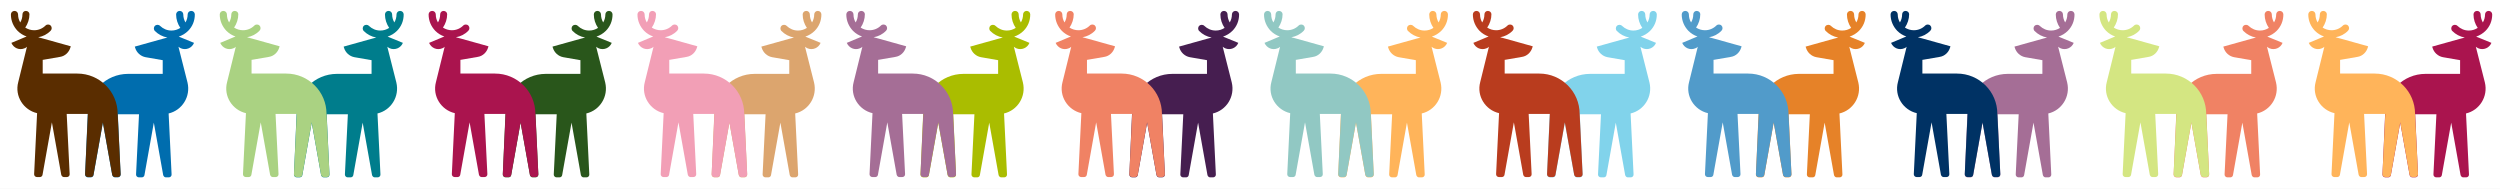 <?xml version="1.0" encoding="UTF-8"?> <svg xmlns="http://www.w3.org/2000/svg" width="1604" height="121" viewBox="0 0 1604 121"><g fill="none" fill-rule="evenodd" transform="translate(-157 -7940)"><path fill="#f0f0f0" d="m0 0h1920v8170h-1920z"></path><g transform="translate(0 70)"><path fill="#fff" d="m0 7200h1920v900h-1920z"></path><g transform="translate(164 7877)"><path fill="#006dae" d="m113.7 12.8c2.8-2.8 4.3-6.5 4.3-10.5 0-1.3-1-2.3-2.3-2.3s-2.3 1-2.3 2.3c0 1.8-.5 3.6-1.4 5.1-.9-1.6-1.4-3.3-1.4-5.1 0-1.3-1-2.3-2.3-2.3s-2.3 1-2.3 2.3c0 3.1 1 6.1 2.7 8.6-1.7 1.1-3.6 1.7-5.7 1.7-2.8 0-5.3-1.1-7.3-3-.9-.9-2.4-.9-3.3 0-.9.9-.9 2.4 0 3.3 2.2 2.2 4.9 3.6 8 4.2l-3 .8-17.9 5 .2.7c.9 3.1 3.5 5.5 6.7 6.1l10.9 1.9.1-.1v8.9h-22.2c-14.3 0-25.9 11.6-25.9 25.9l-1.7 38.6c-.1 1 .8 1.9 1.8 1.9h1.9c.8 0 1.6-.6 1.7-1.5l6-33.6 6 33.6c.2.8.9 1.5 1.7 1.5h1.9c1 0 1.9-.8 1.8-1.9l-1.8-38.6h5.2 8.4l-1.9 38.6c-.1 1 .8 1.9 1.8 1.9h1.9c.8 0 1.6-.6 1.7-1.5l6-33.6 6 33.6c.2.8.9 1.5 1.7 1.5h1.9c1 0 1.9-.8 1.8-1.9l-1.9-39.1c8.6-2 14.3-10.8 12.1-19.9l-5.8-22.9c.5.4 1 .7 1.6 1 3.3 1.4 7.1-.2 8.4-3.5l-9.8-4c2.3-.8 4.3-2 6-3.7z"></path><path fill="#5a2d00" d="m68.5 66.1c0-14.3-11.6-25.9-25.9-25.9h-22.2v-8.9l.1.1 11-1.9c3.3-.5 5.8-3 6.7-6.1l.2-.7-17.9-5-3-.8c3-.5 5.8-1.9 8-4.2.9-.9.9-2.4 0-3.3-.9-.9-2.4-.9-3.3 0-1.9 1.9-4.5 3-7.3 3-2 0-4-.6-5.7-1.7 1.7-2.5 2.7-5.5 2.7-8.6-0-1.1-1-2.1-2.3-2.1-1.3 0-2.2 1-2.2 2.3 0 1.8-.5 3.6-1.4 5.1-.9-1.5-1.4-3.2-1.4-5.1 0-1.3-1-2.3-2.3-2.3-1.3 0-2.3 1-2.3 2.3 0 4 1.6 7.7 4.3 10.5 1.7 1.7 3.7 2.9 5.8 3.6l-9.8 4.1c1.4 3.3 5.1 4.9 8.4 3.5.6-.2 1.1-.5 1.6-1l-5.6 22.7c-2.4 9 3.4 17.9 12.1 19.9l-1.9 39.1c-.1 1 .8 1.9 1.8 1.9h1.9c.8 0 1.6-.6 1.7-1.5l6-33.6 6 33.6c.2.8.9 1.5 1.7 1.5h1.9c1 0 1.9-.8 1.8-1.9l-1.9-38.6h8.4 5.2l-1.8 38.6c-.1 1 .8 1.9 1.8 1.9h1.9c.8 0 1.6-.6 1.7-1.5l6-33.6 6 33.6c.2.8.9 1.5 1.7 1.5h1.9c1 0 1.9-.8 1.8-1.9z"></path></g><g transform="translate(298 7877)"><path fill="#007d8c" d="m113.7 12.8c2.8-2.8 4.3-6.5 4.3-10.5 0-1.3-1-2.3-2.3-2.3s-2.3 1-2.3 2.3c0 1.8-.5 3.6-1.4 5.1-.9-1.6-1.4-3.3-1.4-5.1 0-1.3-1-2.3-2.3-2.3s-2.3 1-2.3 2.3c0 3.1 1 6.1 2.7 8.6-1.7 1.1-3.6 1.7-5.7 1.7-2.8 0-5.3-1.1-7.3-3-.9-.9-2.4-.9-3.3 0-.9.9-.9 2.4 0 3.3 2.2 2.2 4.9 3.6 8 4.2l-3 .8-17.9 5 .2.7c.9 3.1 3.5 5.5 6.7 6.1l10.9 1.9.1-.1v8.9h-22.2c-14.3 0-25.9 11.6-25.9 25.9l-1.7 38.6c-.1 1 .8 1.9 1.8 1.9h1.9c.8 0 1.6-.6 1.7-1.5l6-33.6 6 33.6c.2.8.9 1.5 1.7 1.5h1.9c1 0 1.9-.8 1.8-1.9l-1.8-38.6h5.2 8.4l-1.9 38.6c-.1 1 .8 1.9 1.8 1.9h1.9c.8 0 1.6-.6 1.7-1.5l6-33.6 6 33.6c.2.8.9 1.5 1.7 1.5h1.9c1 0 1.9-.8 1.8-1.9l-1.9-39.1c8.6-2 14.3-10.8 12.1-19.9l-5.8-22.9c.5.4 1 .7 1.6 1 3.3 1.4 7.1-.2 8.4-3.5l-9.8-4c2.3-.8 4.3-2 6-3.7z"></path><path fill="#aad282" d="m68.5 66.1c0-14.3-11.6-25.9-25.9-25.9h-22.2v-8.9l.1.1 11-1.9c3.3-.5 5.8-3 6.7-6.1l.2-.7-17.9-5-3-.8c3-.5 5.8-1.9 8-4.2.9-.9.9-2.4 0-3.3-.9-.9-2.4-.9-3.3 0-1.9 1.9-4.5 3-7.3 3-2 0-4-.6-5.7-1.7 1.7-2.5 2.7-5.5 2.7-8.6-0-1.1-1-2.1-2.3-2.1-1.3 0-2.2 1-2.2 2.3 0 1.8-.5 3.6-1.4 5.1-.9-1.5-1.4-3.2-1.4-5.1 0-1.3-1-2.3-2.3-2.3-1.3 0-2.3 1-2.3 2.3 0 4 1.6 7.7 4.3 10.5 1.7 1.7 3.7 2.9 5.8 3.6l-9.8 4.1c1.4 3.3 5.1 4.9 8.4 3.5.6-.2 1.1-.5 1.6-1l-5.6 22.7c-2.4 9 3.4 17.9 12.1 19.9l-1.9 39.1c-.1 1 .8 1.9 1.8 1.9h1.9c.8 0 1.6-.6 1.7-1.5l6-33.6 6 33.6c.2.8.9 1.5 1.7 1.5h1.9c1 0 1.9-.8 1.8-1.9l-1.9-38.6h8.4 5.2l-1.8 38.6c-.1 1 .8 1.9 1.8 1.9h1.9c.8 0 1.6-.6 1.7-1.5l6-33.6 6 33.6c.2.8.9 1.5 1.7 1.5h1.9c1 0 1.9-.8 1.8-1.9z"></path></g><g transform="translate(432 7877)"><path fill="#29561b" d="m113.7 12.8c2.8-2.8 4.3-6.5 4.3-10.5 0-1.3-1-2.3-2.3-2.3s-2.3 1-2.3 2.3c0 1.8-.5 3.6-1.4 5.1-.9-1.6-1.4-3.3-1.4-5.1 0-1.3-1-2.3-2.3-2.3s-2.3 1-2.3 2.3c0 3.1 1 6.1 2.7 8.6-1.7 1.1-3.6 1.7-5.7 1.7-2.8 0-5.3-1.1-7.3-3-.9-.9-2.4-.9-3.3 0-.9.9-.9 2.4 0 3.3 2.2 2.2 4.9 3.6 8 4.2l-3 .8-17.9 5 .2.7c.9 3.1 3.5 5.5 6.7 6.1l10.9 1.9.1-.1v8.9h-22.2c-14.3 0-25.9 11.6-25.9 25.9l-1.7 38.6c-.1 1 .8 1.9 1.8 1.9h1.9c.8 0 1.6-.6 1.7-1.5l6-33.6 6 33.6c.2.8.9 1.5 1.7 1.5h1.9c1 0 1.9-.8 1.8-1.9l-1.8-38.6h5.2 8.4l-1.9 38.6c-.1 1 .8 1.9 1.8 1.9h1.9c.8 0 1.6-.6 1.7-1.5l6-33.6 6 33.6c.2.8.9 1.5 1.7 1.5h1.9c1 0 1.9-.8 1.8-1.9l-1.9-39.1c8.6-2 14.3-10.8 12.1-19.9l-5.8-22.9c.5.4 1 .7 1.6 1 3.3 1.4 7.1-.2 8.4-3.5l-9.8-4c2.3-.8 4.3-2 6-3.7z"></path><path fill="#aa144e" d="m68.5 66.1c0-14.3-11.6-25.9-25.9-25.9h-22.2v-8.9l.1.1 11-1.9c3.3-.5 5.8-3 6.7-6.1l.2-.7-17.9-5-3-.8c3-.5 5.8-1.9 8-4.2.9-.9.9-2.4 0-3.3-.9-.9-2.4-.9-3.3 0-1.9 1.9-4.5 3-7.3 3-2 0-4-.6-5.7-1.7 1.7-2.5 2.7-5.5 2.7-8.6-0-1.1-1-2.1-2.3-2.1-1.3 0-2.2 1-2.2 2.3 0 1.8-.5 3.6-1.4 5.1-.9-1.5-1.4-3.2-1.4-5.1 0-1.3-1-2.3-2.3-2.3-1.3 0-2.3 1-2.3 2.3 0 4 1.6 7.7 4.3 10.5 1.7 1.7 3.7 2.9 5.8 3.6l-9.8 4.1c1.4 3.3 5.1 4.9 8.4 3.5.6-.2 1.1-.5 1.6-1l-5.6 22.7c-2.4 9 3.4 17.9 12.1 19.9l-1.9 39.1c-.1 1 .8 1.9 1.8 1.9h1.9c.8 0 1.6-.6 1.7-1.5l6-33.6 6 33.6c.2.8.9 1.5 1.7 1.5h1.9c1 0 1.9-.8 1.8-1.9l-1.9-38.6h8.4 5.2l-1.8 38.6c-.1 1 .8 1.9 1.8 1.9h1.9c.8 0 1.6-.6 1.7-1.5l6-33.6 6 33.6c.2.8.9 1.5 1.7 1.5h1.9c1 0 1.9-.8 1.8-1.9z"></path></g><g transform="translate(566 7877)"><path fill="#dca56e" d="m113.7 12.8c2.8-2.8 4.3-6.5 4.3-10.5 0-1.3-1-2.3-2.3-2.3s-2.3 1-2.3 2.3c0 1.8-.5 3.6-1.4 5.1-.9-1.6-1.4-3.3-1.4-5.1 0-1.3-1-2.3-2.3-2.3s-2.3 1-2.3 2.3c0 3.1 1 6.1 2.7 8.6-1.7 1.1-3.6 1.7-5.7 1.7-2.8 0-5.3-1.1-7.3-3-.9-.9-2.4-.9-3.3 0-.9.9-.9 2.4 0 3.3 2.2 2.2 4.9 3.6 8 4.2l-3 .8-17.9 5 .2.7c.9 3.1 3.5 5.5 6.7 6.1l10.9 1.9.1-.1v8.9h-22.2c-14.3 0-25.9 11.6-25.9 25.9l-1.7 38.6c-.1 1 .8 1.9 1.8 1.9h1.9c.8 0 1.6-.6 1.7-1.5l6-33.6 6 33.6c.2.8.9 1.5 1.7 1.5h1.9c1 0 1.9-.8 1.8-1.9l-1.8-38.6h5.2 8.4l-1.9 38.6c-.1 1 .8 1.9 1.8 1.9h1.9c.8 0 1.6-.6 1.7-1.5l6-33.6 6 33.6c.2.8.9 1.5 1.7 1.5h1.9c1 0 1.9-.8 1.8-1.9l-1.9-39.1c8.6-2 14.3-10.8 12.1-19.9l-5.8-22.9c.5.4 1 .7 1.6 1 3.3 1.4 7.1-.2 8.4-3.5l-9.8-4c2.3-.8 4.3-2 6-3.7z"></path><path fill="#f29fb6" d="m68.5 66.1c0-14.3-11.6-25.9-25.9-25.9h-22.2v-8.9l.1.1 11-1.9c3.3-.5 5.8-3 6.7-6.1l.2-.7-17.9-5-3-.8c3-.5 5.8-1.9 8-4.2.9-.9.9-2.4 0-3.3-.9-.9-2.4-.9-3.3 0-1.9 1.9-4.5 3-7.3 3-2 0-4-.6-5.7-1.7 1.7-2.5 2.7-5.5 2.7-8.6-0-1.1-1-2.1-2.3-2.1-1.3 0-2.2 1-2.2 2.3 0 1.8-.5 3.6-1.4 5.1-.9-1.5-1.4-3.2-1.4-5.1 0-1.3-1-2.3-2.3-2.3-1.3 0-2.3 1-2.3 2.3 0 4 1.6 7.7 4.3 10.5 1.7 1.7 3.7 2.9 5.8 3.6l-9.8 4.1c1.4 3.3 5.1 4.9 8.4 3.5.6-.2 1.1-.5 1.6-1l-5.6 22.7c-2.4 9 3.4 17.9 12.1 19.9l-1.9 39.1c-.1 1 .8 1.9 1.8 1.9h1.9c.8 0 1.6-.6 1.7-1.5l6-33.6 6 33.6c.2.8.9 1.5 1.7 1.5h1.9c1 0 1.9-.8 1.8-1.9l-1.9-38.6h8.4 5.2l-1.8 38.6c-.1 1 .8 1.9 1.8 1.9h1.9c.8 0 1.6-.6 1.7-1.5l6-33.6 6 33.6c.2.8.9 1.5 1.7 1.5h1.9c1 0 1.9-.8 1.8-1.9z"></path></g><g transform="translate(834 7877)"><path fill="#461e50" d="m113.7 12.8c2.8-2.8 4.3-6.5 4.3-10.5 0-1.3-1-2.3-2.3-2.3s-2.3 1-2.3 2.3c0 1.8-.5 3.6-1.4 5.1-.9-1.6-1.4-3.3-1.4-5.1 0-1.3-1-2.3-2.3-2.3s-2.3 1-2.3 2.3c0 3.1 1 6.1 2.7 8.6-1.7 1.1-3.6 1.7-5.7 1.7-2.8 0-5.3-1.1-7.3-3-.9-.9-2.4-.9-3.3 0-.9.9-.9 2.4 0 3.3 2.2 2.2 4.9 3.6 8 4.2l-3 .8-17.9 5 .2.7c.9 3.1 3.5 5.5 6.7 6.1l10.9 1.9.1-.1v8.9h-22.2c-14.3 0-25.9 11.6-25.9 25.9l-1.7 38.6c-.1 1 .8 1.9 1.8 1.9h1.9c.8 0 1.6-.6 1.7-1.5l6-33.6 6 33.6c.2.8.9 1.5 1.7 1.5h1.9c1 0 1.9-.8 1.8-1.9l-1.8-38.6h5.2 8.4l-1.9 38.6c-.1 1 .8 1.9 1.8 1.9h1.9c.8 0 1.6-.6 1.7-1.5l6-33.6 6 33.6c.2.8.9 1.5 1.7 1.5h1.9c1 0 1.9-.8 1.8-1.9l-1.9-39.1c8.6-2 14.3-10.8 12.1-19.9l-5.8-22.9c.5.4 1 .7 1.6 1 3.3 1.4 7.1-.2 8.4-3.5l-9.8-4c2.3-.8 4.3-2 6-3.7z"></path><path fill="#f08264" d="m68.5 66.1c0-14.3-11.6-25.9-25.9-25.9h-22.2v-8.9l.1.1 11-1.9c3.3-.5 5.8-3 6.7-6.1l.2-.7-17.9-5-3-.8c3-.5 5.8-1.9 8-4.2.9-.9.9-2.4 0-3.3-.9-.9-2.4-.9-3.3 0-1.9 1.9-4.5 3-7.3 3-2 0-4-.6-5.7-1.7 1.7-2.5 2.7-5.5 2.7-8.6-0-1.1-1-2.1-2.3-2.1-1.3 0-2.2 1-2.2 2.3 0 1.8-.5 3.6-1.4 5.1-.9-1.5-1.4-3.2-1.4-5.1 0-1.3-1-2.3-2.3-2.3-1.3 0-2.3 1-2.3 2.3 0 4 1.6 7.7 4.3 10.5 1.7 1.7 3.7 2.9 5.8 3.6l-9.8 4.1c1.4 3.3 5.1 4.9 8.4 3.5.6-.2 1.1-.5 1.6-1l-5.6 22.7c-2.4 9 3.4 17.9 12.1 19.9l-1.9 39.1c-.1 1 .8 1.9 1.8 1.9h1.9c.8 0 1.6-.6 1.7-1.5l6-33.6 6 33.6c.2.8.9 1.5 1.7 1.5h1.9c1 0 1.9-.8 1.8-1.9l-1.9-38.6h8.4 5.2l-1.8 38.6c-.1 1 .8 1.9 1.8 1.9h1.9c.8 0 1.6-.6 1.7-1.5l6-33.6 6 33.6c.2.8.9 1.5 1.7 1.5h1.9c1 0 1.9-.8 1.8-1.9z"></path></g><g transform="translate(968 7877)"><path fill="#ffb45a" d="m113.7 12.8c2.8-2.8 4.3-6.5 4.3-10.5 0-1.3-1-2.3-2.3-2.3s-2.3 1-2.3 2.3c0 1.8-.5 3.6-1.4 5.1-.9-1.6-1.4-3.3-1.4-5.1 0-1.3-1-2.3-2.3-2.3s-2.3 1-2.3 2.3c0 3.1 1 6.1 2.7 8.6-1.7 1.1-3.6 1.7-5.7 1.7-2.8 0-5.3-1.1-7.3-3-.9-.9-2.4-.9-3.3 0-.9.9-.9 2.4 0 3.3 2.2 2.2 4.9 3.6 8 4.2l-3 .8-17.9 5 .2.7c.9 3.1 3.5 5.5 6.7 6.1l10.9 1.9.1-.1v8.9h-22.2c-14.3 0-25.9 11.6-25.9 25.9l-1.7 38.6c-.1 1 .8 1.9 1.8 1.9h1.9c.8 0 1.6-.6 1.7-1.5l6-33.6 6 33.6c.2.8.9 1.5 1.7 1.5h1.9c1 0 1.9-.8 1.8-1.9l-1.8-38.6h5.2 8.4l-1.9 38.6c-.1 1 .8 1.9 1.8 1.9h1.9c.8 0 1.6-.6 1.7-1.5l6-33.6 6 33.6c.2.8.9 1.5 1.7 1.5h1.9c1 0 1.9-.8 1.8-1.9l-1.9-39.1c8.6-2 14.3-10.8 12.1-19.9l-5.8-22.9c.5.4 1 .7 1.6 1 3.3 1.4 7.1-.2 8.4-3.5l-9.8-4c2.3-.8 4.3-2 6-3.7z"></path><path fill="#91c8c3" d="m68.5 66.1c0-14.3-11.6-25.9-25.9-25.9h-22.2v-8.9l.1.1 11-1.9c3.3-.5 5.8-3 6.7-6.1l.2-.7-17.9-5-3-.8c3-.5 5.8-1.9 8-4.2.9-.9.9-2.4 0-3.3-.9-.9-2.4-.9-3.3 0-1.9 1.9-4.5 3-7.3 3-2 0-4-.6-5.7-1.7 1.7-2.5 2.7-5.5 2.7-8.6-0-1.1-1-2.1-2.3-2.1-1.3 0-2.2 1-2.2 2.3 0 1.8-.5 3.6-1.4 5.1-.9-1.5-1.4-3.2-1.4-5.1 0-1.3-1-2.3-2.3-2.3-1.3 0-2.3 1-2.3 2.3 0 4 1.6 7.7 4.3 10.5 1.7 1.7 3.7 2.9 5.8 3.6l-9.8 4.1c1.4 3.3 5.1 4.9 8.4 3.5.6-.2 1.1-.5 1.6-1l-5.6 22.7c-2.4 9 3.4 17.9 12.1 19.9l-1.9 39.1c-.1 1 .8 1.9 1.8 1.9h1.9c.8 0 1.6-.6 1.7-1.5l6-33.6 6 33.6c.2.8.9 1.5 1.7 1.5h1.9c1 0 1.9-.8 1.8-1.9l-1.9-38.6h8.4 5.2l-1.8 38.6c-.1 1 .8 1.9 1.8 1.9h1.9c.8 0 1.6-.6 1.7-1.5l6-33.6 6 33.6c.2.8.9 1.5 1.7 1.5h1.9c1 0 1.9-.8 1.8-1.9z"></path></g><g transform="translate(1102 7877)"><path fill="#81d3eb" d="m113.7 12.8c2.8-2.8 4.3-6.5 4.3-10.5 0-1.3-1-2.3-2.3-2.3s-2.3 1-2.3 2.3c0 1.8-.5 3.6-1.4 5.1-.9-1.6-1.4-3.3-1.4-5.1 0-1.3-1-2.3-2.3-2.3s-2.3 1-2.3 2.3c0 3.1 1 6.1 2.7 8.6-1.7 1.1-3.6 1.7-5.7 1.7-2.8 0-5.3-1.1-7.3-3-.9-.9-2.4-.9-3.3 0-.9.9-.9 2.4 0 3.3 2.2 2.2 4.9 3.6 8 4.2l-3 .8-17.9 5 .2.7c.9 3.1 3.5 5.5 6.7 6.1l10.9 1.9.1-.1v8.9h-22.2c-14.3 0-25.9 11.6-25.9 25.9l-1.7 38.6c-.1 1 .8 1.9 1.8 1.9h1.9c.8 0 1.6-.6 1.7-1.5l6-33.6 6 33.6c.2.8.9 1.5 1.7 1.5h1.9c1 0 1.9-.8 1.8-1.9l-1.8-38.6h5.2 8.4l-1.9 38.6c-.1 1 .8 1.9 1.8 1.9h1.9c.8 0 1.6-.6 1.7-1.5l6-33.6 6 33.6c.2.8.9 1.5 1.7 1.5h1.9c1 0 1.9-.8 1.8-1.9l-1.9-39.1c8.6-2 14.3-10.8 12.1-19.9l-5.8-22.9c.5.4 1 .7 1.6 1 3.3 1.4 7.1-.2 8.4-3.5l-9.8-4c2.3-.8 4.3-2 6-3.7z"></path><path fill="#b93c1e" d="m68.5 66.1c0-14.3-11.6-25.9-25.9-25.9h-22.2v-8.9l.1.1 11-1.9c3.3-.5 5.8-3 6.7-6.1l.2-.7-17.9-5-3-.8c3-.5 5.8-1.9 8-4.2.9-.9.9-2.4 0-3.3-.9-.9-2.4-.9-3.3 0-1.9 1.9-4.5 3-7.3 3-2 0-4-.6-5.7-1.7 1.7-2.5 2.7-5.5 2.7-8.6-0-1.1-1-2.1-2.3-2.1-1.3 0-2.2 1-2.2 2.3 0 1.8-.5 3.6-1.4 5.1-.9-1.5-1.4-3.2-1.4-5.1 0-1.3-1-2.3-2.3-2.3-1.3 0-2.3 1-2.3 2.3 0 4 1.6 7.7 4.3 10.5 1.7 1.7 3.7 2.9 5.8 3.6l-9.8 4.1c1.4 3.3 5.1 4.9 8.4 3.5.6-.2 1.1-.5 1.6-1l-5.6 22.7c-2.4 9 3.4 17.9 12.1 19.9l-1.9 39.1c-.1 1 .8 1.9 1.8 1.9h1.9c.8 0 1.6-.6 1.7-1.5l6-33.6 6 33.6c.2.8.9 1.5 1.7 1.5h1.9c1 0 1.9-.8 1.8-1.9l-1.9-38.6h8.4 5.2l-1.8 38.6c-.1 1 .8 1.9 1.8 1.9h1.9c.8 0 1.6-.6 1.7-1.5l6-33.6 6 33.6c.2.8.9 1.5 1.7 1.5h1.9c1 0 1.9-.8 1.8-1.9z"></path></g><g transform="translate(1236 7877)"><path fill="#e68228" d="m113.7 12.8c2.8-2.8 4.3-6.5 4.3-10.5 0-1.3-1-2.3-2.3-2.3s-2.3 1-2.3 2.3c0 1.8-.5 3.6-1.4 5.1-.9-1.6-1.4-3.3-1.4-5.1 0-1.3-1-2.3-2.3-2.3s-2.3 1-2.3 2.3c0 3.1 1 6.1 2.7 8.6-1.7 1.1-3.6 1.7-5.7 1.7-2.8 0-5.3-1.1-7.3-3-.9-.9-2.4-.9-3.3 0-.9.9-.9 2.4 0 3.3 2.2 2.2 4.9 3.6 8 4.2l-3 .8-17.9 5 .2.7c.9 3.1 3.5 5.5 6.7 6.1l10.9 1.9.1-.1v8.9h-22.2c-14.3 0-25.9 11.6-25.9 25.9l-1.7 38.6c-.1 1 .8 1.9 1.8 1.9h1.9c.8 0 1.6-.6 1.7-1.5l6-33.6 6 33.6c.2.8.9 1.5 1.7 1.5h1.9c1 0 1.9-.8 1.8-1.9l-1.8-38.6h5.2 8.4l-1.9 38.6c-.1 1 .8 1.9 1.8 1.9h1.9c.8 0 1.6-.6 1.7-1.5l6-33.6 6 33.6c.2.8.9 1.5 1.7 1.5h1.9c1 0 1.9-.8 1.8-1.9l-1.9-39.1c8.6-2 14.3-10.8 12.1-19.9l-5.8-22.9c.5.4 1 .7 1.6 1 3.3 1.4 7.1-.2 8.4-3.5l-9.8-4c2.3-.8 4.3-2 6-3.7z"></path><path fill="#519bca" d="m68.5 66.1c0-14.3-11.6-25.9-25.9-25.9h-22.2v-8.9l.1.1 11-1.9c3.3-.5 5.8-3 6.7-6.1l.2-.7-17.9-5-3-.8c3-.5 5.8-1.9 8-4.2.9-.9.9-2.4 0-3.3-.9-.9-2.4-.9-3.3 0-1.9 1.9-4.5 3-7.3 3-2 0-4-.6-5.7-1.7 1.7-2.5 2.7-5.5 2.7-8.6-0-1.1-1-2.1-2.3-2.1-1.3 0-2.2 1-2.2 2.3 0 1.8-.5 3.6-1.4 5.1-.9-1.5-1.4-3.2-1.4-5.1 0-1.3-1-2.3-2.3-2.3-1.3 0-2.3 1-2.3 2.3 0 4 1.6 7.7 4.3 10.5 1.7 1.7 3.7 2.9 5.8 3.6l-9.8 4.1c1.4 3.3 5.1 4.9 8.4 3.5.6-.2 1.1-.5 1.6-1l-5.6 22.7c-2.4 9 3.4 17.9 12.1 19.9l-1.9 39.1c-.1 1 .8 1.9 1.8 1.9h1.9c.8 0 1.6-.6 1.7-1.5l6-33.6 6 33.6c.2.8.9 1.5 1.7 1.5h1.9c1 0 1.9-.8 1.8-1.9l-1.9-38.6h8.4 5.2l-1.8 38.6c-.1 1 .8 1.9 1.8 1.9h1.9c.8 0 1.6-.6 1.7-1.5l6-33.6 6 33.6c.2.8.9 1.5 1.7 1.5h1.9c1 0 1.9-.8 1.8-1.9z"></path></g><g transform="translate(1370 7877)"><path fill="#a56e96" d="m113.7 12.8c2.8-2.8 4.3-6.5 4.3-10.5 0-1.3-1-2.3-2.3-2.3s-2.3 1-2.3 2.3c0 1.8-.5 3.6-1.4 5.1-.9-1.6-1.4-3.3-1.4-5.1 0-1.3-1-2.3-2.3-2.3s-2.3 1-2.3 2.3c0 3.1 1 6.1 2.7 8.6-1.7 1.1-3.6 1.7-5.7 1.7-2.8 0-5.3-1.1-7.3-3-.9-.9-2.4-.9-3.3 0-.9.9-.9 2.4 0 3.3 2.2 2.2 4.9 3.6 8 4.2l-3 .8-17.9 5 .2.7c.9 3.1 3.5 5.5 6.7 6.1l10.9 1.9.1-.1v8.9h-22.2c-14.3 0-25.9 11.6-25.9 25.9l-1.7 38.6c-.1 1 .8 1.9 1.8 1.9h1.9c.8 0 1.6-.6 1.7-1.5l6-33.6 6 33.6c.2.8.9 1.5 1.7 1.5h1.9c1 0 1.9-.8 1.8-1.9l-1.8-38.6h5.2 8.4l-1.9 38.6c-.1 1 .8 1.9 1.8 1.9h1.9c.8 0 1.6-.6 1.7-1.5l6-33.6 6 33.6c.2.8.9 1.5 1.7 1.5h1.9c1 0 1.9-.8 1.8-1.9l-1.9-39.1c8.6-2 14.3-10.8 12.1-19.9l-5.8-22.9c.5.4 1 .7 1.6 1 3.3 1.4 7.1-.2 8.4-3.5l-9.8-4c2.3-.8 4.3-2 6-3.7z"></path><path fill="#003264" d="m68.5 66.1c0-14.3-11.6-25.9-25.9-25.9h-22.2v-8.9l.1.1 11-1.9c3.3-.5 5.8-3 6.7-6.1l.2-.7-17.9-5-3-.8c3-.5 5.8-1.9 8-4.2.9-.9.9-2.4 0-3.3-.9-.9-2.4-.9-3.3 0-1.9 1.9-4.5 3-7.3 3-2 0-4-.6-5.7-1.7 1.7-2.5 2.7-5.5 2.7-8.6 0-1.1-1-2.1-2.3-2.1s-2.2 1-2.2 2.3c0 1.8-.5 3.6-1.4 5.1-.9-1.5-1.4-3.2-1.4-5.1 0-1.3-1-2.3-2.3-2.3-1.3 0-2.3 1-2.3 2.3 0 4 1.6 7.7 4.3 10.5 1.7 1.7 3.7 2.9 5.8 3.6l-9.8 4.1c1.4 3.3 5.1 4.9 8.4 3.5.6-.2 1.1-.5 1.6-1l-5.6 22.7c-2.4 9 3.4 17.9 12.1 19.9l-1.9 39.1c-.1 1 .8 1.9 1.8 1.9h1.9c.8 0 1.6-.6 1.7-1.5l6-33.6 6 33.6c.2.8.9 1.5 1.7 1.5h1.9c1 0 1.9-.8 1.8-1.9l-1.9-38.6h8.4 5.2l-1.8 38.6c-.1 1 .8 1.9 1.8 1.9h1.9c.8 0 1.6-.6 1.7-1.5l6-33.6 6 33.6c.2.8.9 1.5 1.7 1.5h1.9c1 0 1.9-.8 1.8-1.9z"></path></g><g transform="translate(1504 7877)"><path fill="#f08264" d="m113.7 12.8c2.8-2.8 4.3-6.5 4.3-10.5 0-1.3-1-2.3-2.3-2.3s-2.3 1-2.3 2.3c0 1.8-.5 3.6-1.4 5.1-.9-1.6-1.4-3.3-1.4-5.1 0-1.3-1-2.3-2.3-2.3s-2.3 1-2.3 2.3c0 3.1 1 6.1 2.7 8.6-1.7 1.1-3.6 1.7-5.7 1.7-2.8 0-5.3-1.1-7.3-3-.9-.9-2.4-.9-3.3 0-.9.9-.9 2.4 0 3.3 2.2 2.2 4.9 3.6 8 4.2l-3 .8-17.9 5 .2.7c.9 3.1 3.5 5.5 6.7 6.1l10.9 1.9.1-.1v8.9h-22.2c-14.3 0-25.9 11.6-25.9 25.9l-1.7 38.6c-.1 1 .8 1.9 1.8 1.9h1.9c.8 0 1.6-.6 1.7-1.5l6-33.6 6 33.6c.2.8.9 1.5 1.7 1.5h1.9c1 0 1.9-.8 1.8-1.9l-1.8-38.6h5.2 8.4l-1.9 38.6c-.1 1 .8 1.9 1.8 1.9h1.9c.8 0 1.6-.6 1.7-1.5l6-33.6 6 33.6c.2.8.9 1.5 1.7 1.5h1.9c1 0 1.9-.8 1.8-1.9l-1.9-39.1c8.6-2 14.3-10.8 12.1-19.9l-5.8-22.9c.5.4 1 .7 1.6 1 3.3 1.4 7.1-.2 8.4-3.5l-9.8-4c2.3-.8 4.3-2 6-3.7z"></path><path fill="#d4e682" d="m68.5 66.1c0-14.3-11.6-25.9-25.9-25.9h-22.2v-8.9l.1.1 11-1.9c3.3-.5 5.8-3 6.7-6.1l.2-.7-17.9-5-3-.8c3-.5 5.8-1.9 8-4.2.9-.9.9-2.4 0-3.3-.9-.9-2.4-.9-3.3 0-1.9 1.9-4.5 3-7.3 3-2 0-4-.6-5.7-1.7 1.7-2.5 2.7-5.5 2.7-8.6 0-1.1-1-2.1-2.3-2.1s-2.2 1-2.2 2.3c0 1.8-.5 3.6-1.4 5.1-.9-1.5-1.4-3.2-1.4-5.1 0-1.3-1-2.3-2.3-2.3-1.3 0-2.3 1-2.3 2.3 0 4 1.6 7.7 4.3 10.5 1.7 1.7 3.7 2.9 5.8 3.6l-9.8 4.1c1.4 3.3 5.1 4.9 8.4 3.5.6-.2 1.1-.5 1.6-1l-5.6 22.7c-2.4 9 3.4 17.9 12.1 19.9l-1.9 39.1c-.1 1 .8 1.9 1.8 1.9h1.9c.8 0 1.6-.6 1.7-1.5l6-33.6 6 33.6c.2.8.9 1.5 1.7 1.5h1.9c1 0 1.9-.8 1.8-1.9l-1.9-38.6h8.4 5.2l-1.8 38.6c-.1 1 .8 1.9 1.8 1.9h1.9c.8 0 1.6-.6 1.7-1.5l6-33.6 6 33.6c.2.8.9 1.5 1.7 1.5h1.9c1 0 1.9-.8 1.8-1.9z"></path></g><g transform="translate(1638 7877)"><path fill="#aa144e" d="m113.7 12.8c2.8-2.8 4.3-6.5 4.3-10.5 0-1.3-1-2.3-2.3-2.3s-2.3 1-2.3 2.3c0 1.8-.5 3.6-1.4 5.1-.9-1.6-1.4-3.3-1.4-5.1 0-1.3-1-2.3-2.3-2.3s-2.3 1-2.3 2.3c0 3.1 1 6.1 2.7 8.6-1.7 1.1-3.6 1.7-5.7 1.7-2.8 0-5.3-1.1-7.3-3-.9-.9-2.4-.9-3.3 0-.9.9-.9 2.4 0 3.3 2.2 2.2 4.9 3.6 8 4.2l-3 .8-17.9 5 .2.7c.9 3.1 3.5 5.5 6.7 6.1l10.9 1.9.1-.1v8.9h-22.2c-14.3 0-25.9 11.6-25.9 25.9l-1.7 38.6c-.1 1 .8 1.9 1.8 1.9h1.9c.8 0 1.6-.6 1.7-1.5l6-33.6 6 33.6c.2.8.9 1.5 1.7 1.5h1.9c1 0 1.9-.8 1.8-1.9l-1.8-38.6h5.2 8.4l-1.9 38.6c-.1 1 .8 1.9 1.8 1.9h1.9c.8 0 1.6-.6 1.7-1.5l6-33.6 6 33.6c.2.8.9 1.5 1.7 1.5h1.9c1 0 1.9-.8 1.8-1.9l-1.9-39.1c8.6-2 14.3-10.8 12.1-19.9l-5.8-22.9c.5.4 1 .7 1.6 1 3.3 1.4 7.1-.2 8.4-3.5l-9.8-4c2.3-.8 4.3-2 6-3.7z"></path><path fill="#ffb45a" d="m68.5 66.1c0-14.3-11.6-25.9-25.9-25.9h-22.2v-8.9l.1.1 11-1.9c3.3-.5 5.8-3 6.7-6.1l.2-.7-17.9-5-3-.8c3-.5 5.8-1.9 8-4.2.9-.9.9-2.4 0-3.3-.9-.9-2.4-.9-3.3 0-1.9 1.9-4.5 3-7.3 3-2 0-4-.6-5.7-1.7 1.7-2.5 2.7-5.5 2.7-8.6 0-1.1-1-2.1-2.3-2.1s-2.2 1-2.2 2.3c0 1.8-.5 3.6-1.4 5.1-.9-1.5-1.4-3.2-1.4-5.1 0-1.3-1-2.3-2.3-2.3-1.3 0-2.3 1-2.3 2.3 0 4 1.6 7.7 4.3 10.5 1.7 1.7 3.7 2.9 5.8 3.6l-9.8 4.1c1.4 3.3 5.1 4.9 8.4 3.5.6-.2 1.1-.5 1.6-1l-5.6 22.7c-2.4 9 3.4 17.9 12.1 19.9l-1.9 39.1c-.1 1 .8 1.9 1.8 1.9h1.9c.8 0 1.6-.6 1.7-1.5l6-33.6 6 33.6c.2.8.9 1.5 1.7 1.5h1.9c1 0 1.9-.8 1.8-1.9l-1.9-38.6h8.4 5.2l-1.8 38.6c-.1 1 .8 1.9 1.8 1.9h1.9c.8 0 1.6-.6 1.7-1.5l6-33.6 6 33.6c.2.8.9 1.5 1.7 1.5h1.9c1 0 1.9-.8 1.8-1.9z"></path></g><g transform="translate(700 7877)"><path fill="#aabd00" d="m113.7 12.8c2.8-2.8 4.3-6.5 4.3-10.5 0-1.3-1-2.3-2.3-2.3s-2.3 1-2.3 2.3c0 1.8-.5 3.6-1.4 5.1-.9-1.6-1.4-3.3-1.4-5.1 0-1.3-1-2.3-2.3-2.3s-2.3 1-2.3 2.3c0 3.1 1 6.1 2.7 8.6-1.7 1.1-3.6 1.7-5.7 1.7-2.8 0-5.3-1.1-7.3-3-.9-.9-2.4-.9-3.3 0-.9.9-.9 2.4 0 3.3 2.2 2.2 4.9 3.6 8 4.2l-3 .8-17.9 5 .2.7c.9 3.1 3.5 5.5 6.7 6.1l10.9 1.9.1-.1v8.9h-22.2c-14.3 0-25.9 11.6-25.9 25.9l-1.7 38.6c-.1 1 .8 1.9 1.8 1.9h1.9c.8 0 1.6-.6 1.7-1.5l6-33.6 6 33.6c.2.8.9 1.5 1.7 1.5h1.9c1 0 1.9-.8 1.8-1.9l-1.8-38.6h5.2 8.4l-1.9 38.6c-.1 1 .8 1.9 1.8 1.9h1.9c.8 0 1.6-.6 1.7-1.5l6-33.6 6 33.6c.2.8.9 1.5 1.7 1.5h1.9c1 0 1.9-.8 1.8-1.9l-1.9-39.1c8.6-2 14.3-10.8 12.1-19.9l-5.8-22.9c.5.4 1 .7 1.6 1 3.3 1.4 7.1-.2 8.4-3.5l-9.8-4c2.3-.8 4.3-2 6-3.7z"></path><path fill="#a56e96" d="m68.5 66.1c0-14.3-11.6-25.9-25.9-25.9h-22.2v-8.9l.1.1 11-1.9c3.3-.5 5.8-3 6.7-6.1l.2-.7-17.9-5-3-.8c3-.5 5.8-1.9 8-4.2.9-.9.9-2.4 0-3.3-.9-.9-2.4-.9-3.3 0-1.9 1.9-4.5 3-7.3 3-2 0-4-.6-5.7-1.7 1.7-2.5 2.7-5.5 2.7-8.6-0-1.1-1-2.1-2.3-2.1-1.3 0-2.2 1-2.2 2.3 0 1.8-.5 3.6-1.4 5.1-.9-1.5-1.4-3.2-1.4-5.1 0-1.3-1-2.3-2.3-2.3-1.3 0-2.3 1-2.3 2.3 0 4 1.6 7.7 4.3 10.5 1.7 1.7 3.7 2.9 5.8 3.6l-9.8 4.1c1.4 3.3 5.1 4.9 8.4 3.5.6-.2 1.1-.5 1.6-1l-5.6 22.7c-2.4 9 3.4 17.9 12.1 19.9l-1.9 39.1c-.1 1 .8 1.9 1.8 1.9h1.9c.8 0 1.6-.6 1.7-1.5l6-33.6 6 33.6c.2.8.9 1.5 1.7 1.5h1.9c1 0 1.9-.8 1.8-1.9l-1.9-38.6h8.4 5.2l-1.8 38.6c-.1 1 .8 1.9 1.8 1.9h1.9c.8 0 1.6-.6 1.7-1.5l6-33.6 6 33.6c.2.8.9 1.5 1.7 1.5h1.9c1 0 1.9-.8 1.8-1.9z"></path></g></g></g></svg> 
